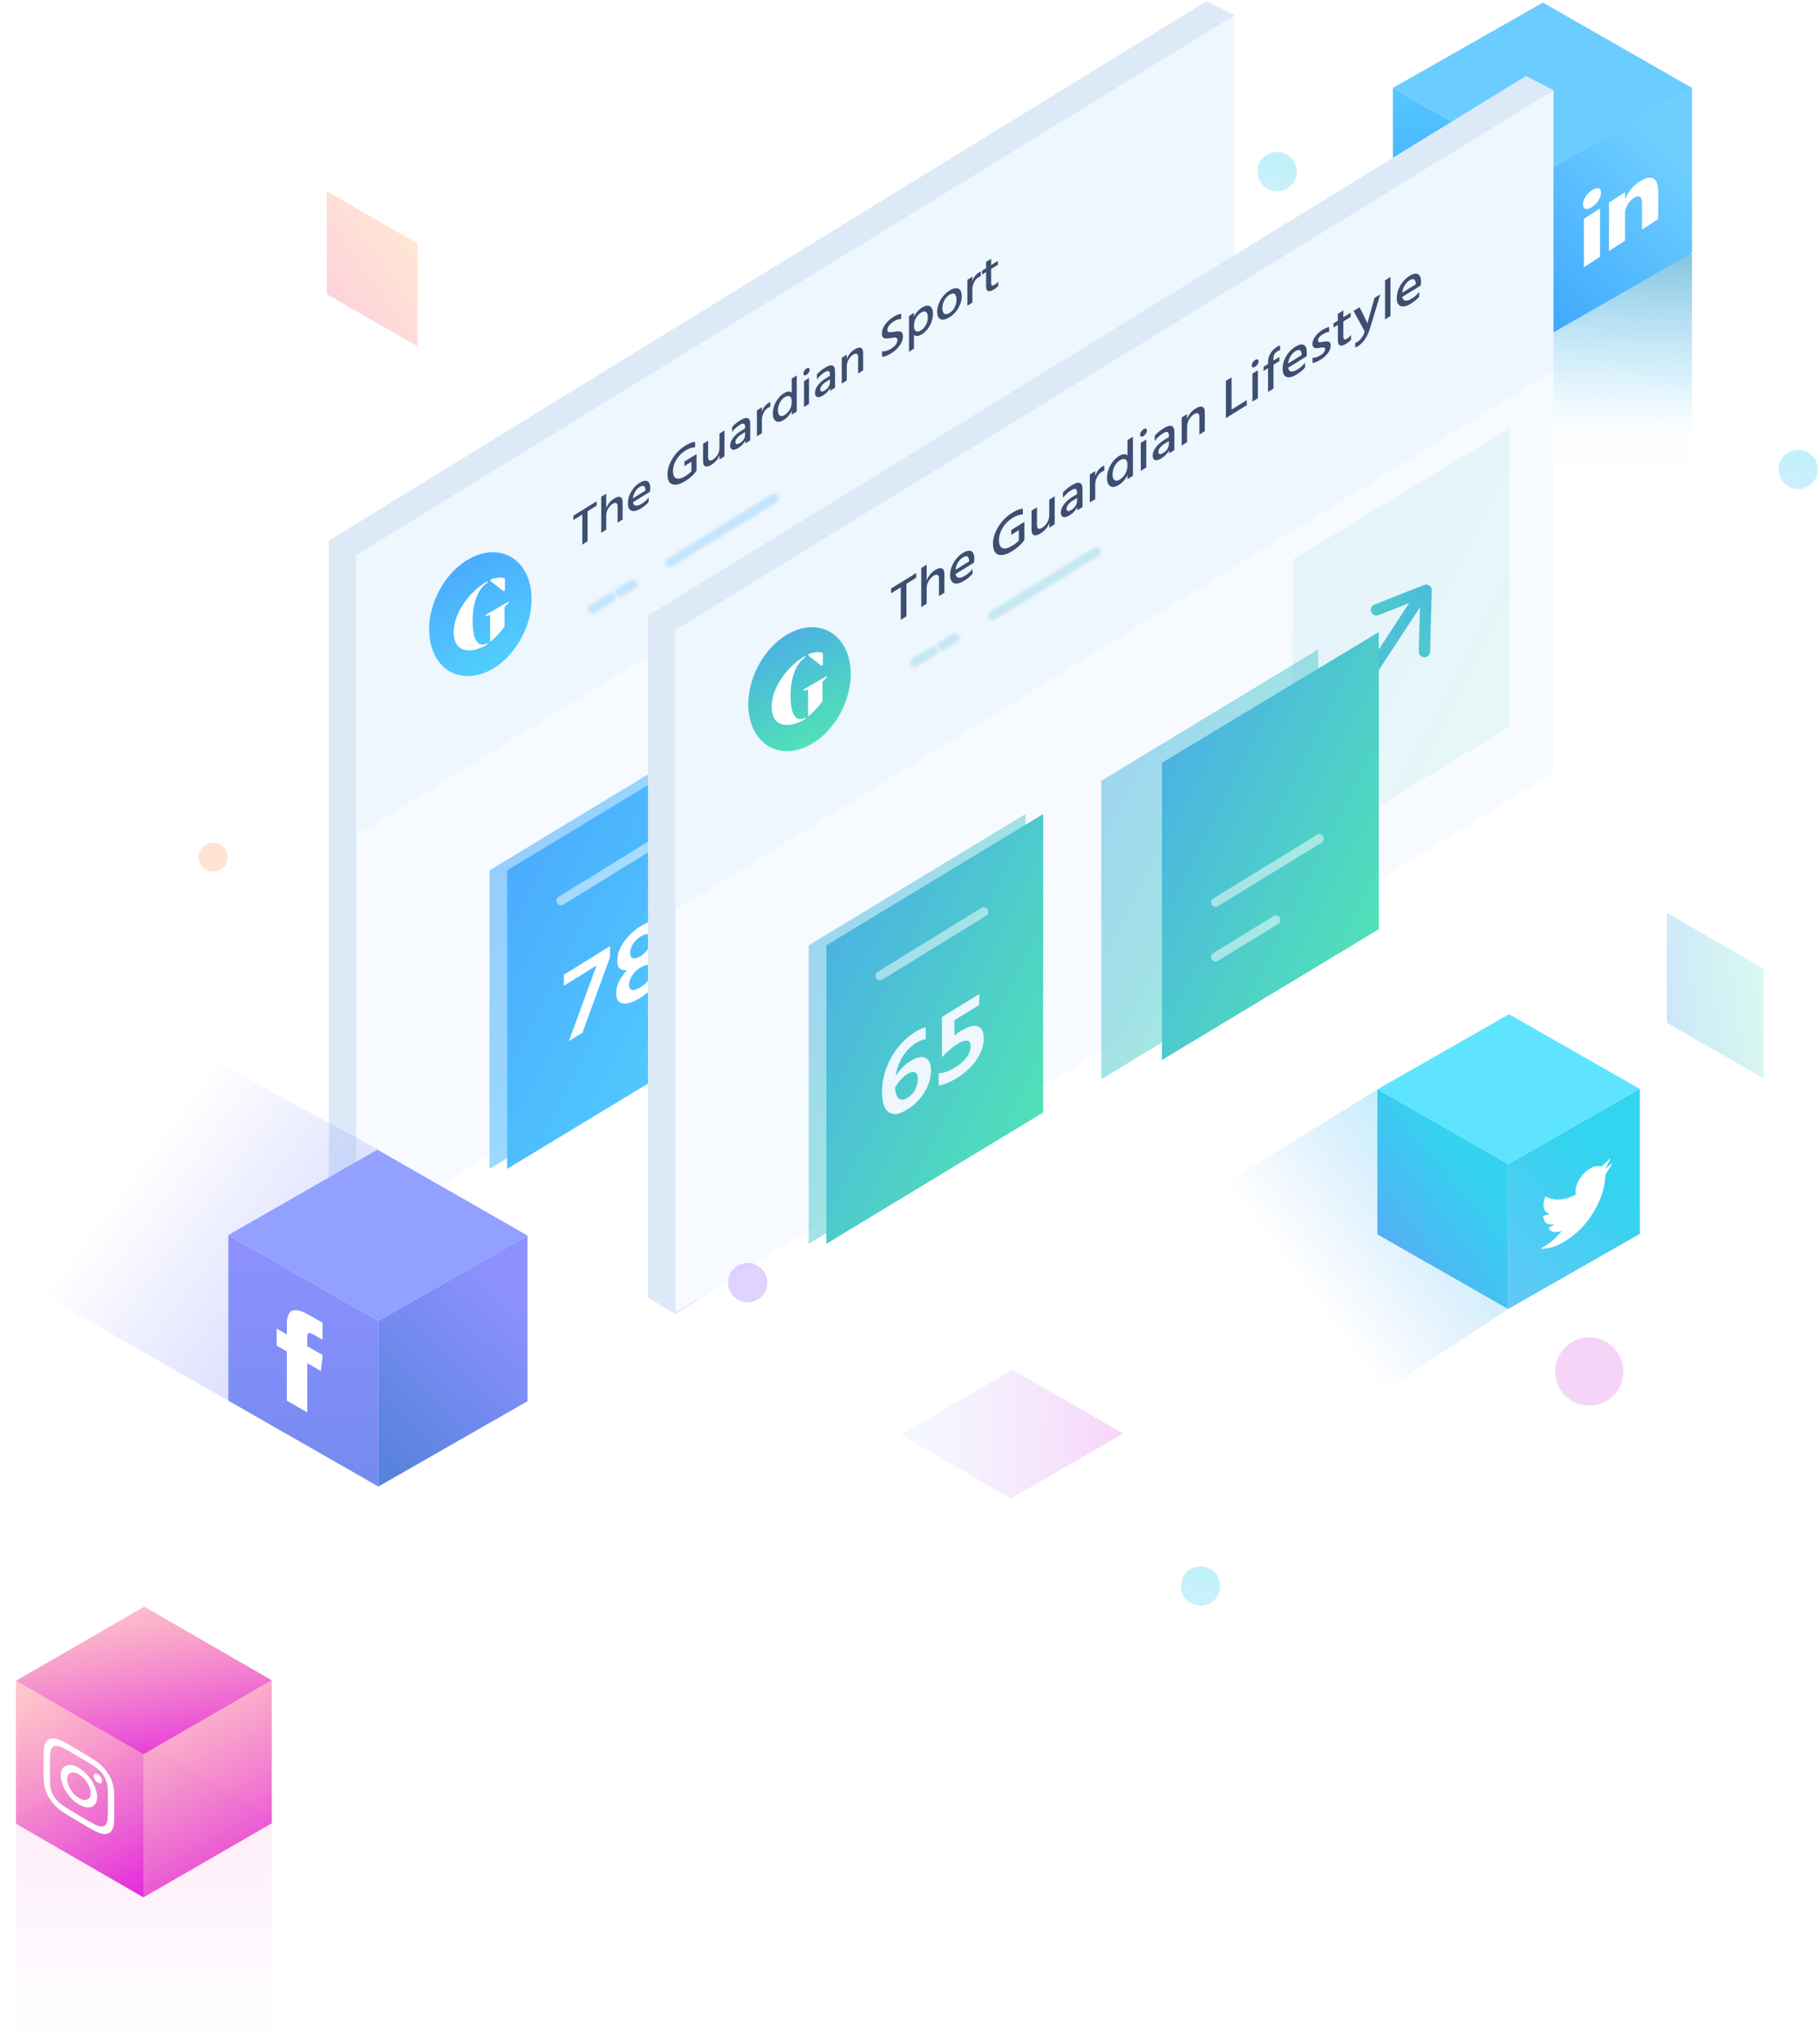 <svg fill="none" height="808" viewBox="0 0 722 808" width="722" xmlns="http://www.w3.org/2000/svg" xmlns:xlink="http://www.w3.org/1999/xlink"><filter id="a" color-interpolation-filters="sRGB" filterUnits="userSpaceOnUse" height="126.931" width="122.281" x="392.456" y="140.415"><feFlood flood-opacity="0" result="BackgroundImageFix"/><feColorMatrix in="SourceAlpha" type="matrix" values="0 0 0 0 0 0 0 0 0 0 0 0 0 0 0 0 0 0 127 0"/><feOffset dx="-9" dy="5"/><feGaussianBlur stdDeviation="22.5"/><feColorMatrix type="matrix" values="0 0 0 0 0.424 0 0 0 0 0.478 0 0 0 0 1 0 0 0 0.227 0"/><feBlend in2="BackgroundImageFix" mode="normal" result="effect1_dropShadow"/><feBlend in="SourceGraphic" in2="effect1_dropShadow" mode="normal" result="shape"/></filter><filter id="b" color-interpolation-filters="sRGB" filterUnits="userSpaceOnUse" height="195.46" width="163.394" x="349.219" y="142.566"><feFlood flood-opacity="0" result="BackgroundImageFix"/><feColorMatrix in="SourceAlpha" type="matrix" values="0 0 0 0 0 0 0 0 0 0 0 0 0 0 0 0 0 0 127 0"/><feOffset dx="-9" dy="5"/><feGaussianBlur stdDeviation="22.5"/><feColorMatrix type="matrix" values="0 0 0 0 0.424 0 0 0 0 0.478 0 0 0 0 1 0 0 0 0.227 0"/><feBlend in2="BackgroundImageFix" mode="normal" result="effect1_dropShadow"/><feBlend in="SourceGraphic" in2="effect1_dropShadow" mode="normal" result="shape"/></filter><filter id="c" color-interpolation-filters="sRGB" filterUnits="userSpaceOnUse" height="292.737" width="208.343" x="133.027" y="231.865"><feFlood flood-opacity="0" result="BackgroundImageFix"/><feBlend in="SourceGraphic" in2="BackgroundImageFix" mode="normal" result="shape"/><feGaussianBlur result="effect1_foregroundBlur" stdDeviation="30.581"/></filter><filter id="d" color-interpolation-filters="sRGB" filterUnits="userSpaceOnUse" height="292.737" width="208.343" x="249.115" y="166.6"><feFlood flood-opacity="0" result="BackgroundImageFix"/><feBlend in="SourceGraphic" in2="BackgroundImageFix" mode="normal" result="shape"/><feGaussianBlur result="effect1_foregroundBlur" stdDeviation="30.581"/></filter><filter id="e" color-interpolation-filters="sRGB" filterUnits="userSpaceOnUse" height="118.831" width="114.18" x="498.808" y="186.793"><feFlood flood-opacity="0" result="BackgroundImageFix"/><feColorMatrix in="SourceAlpha" type="matrix" values="0 0 0 0 0 0 0 0 0 0 0 0 0 0 0 0 0 0 127 0"/><feOffset dx="-9" dy="5"/><feGaussianBlur stdDeviation="22.5"/><feColorMatrix type="matrix" values="0 0 0 0 0.424 0 0 0 0 0.478 0 0 0 0 1 0 0 0 0.227 0"/><feBlend in2="BackgroundImageFix" mode="normal" result="effect1_dropShadow"/><feBlend in="SourceGraphic" in2="effect1_dropShadow" mode="normal" result="shape"/></filter><filter id="f" color-interpolation-filters="sRGB" filterUnits="userSpaceOnUse" height="187.359" width="155.293" x="455.57" y="188.945"><feFlood flood-opacity="0" result="BackgroundImageFix"/><feColorMatrix in="SourceAlpha" type="matrix" values="0 0 0 0 0 0 0 0 0 0 0 0 0 0 0 0 0 0 127 0"/><feOffset dx="-9" dy="5"/><feGaussianBlur stdDeviation="22.5"/><feColorMatrix type="matrix" values="0 0 0 0 0.424 0 0 0 0 0.478 0 0 0 0 1 0 0 0 0.227 0"/><feBlend in2="BackgroundImageFix" mode="normal" result="effect1_dropShadow"/><feBlend in="SourceGraphic" in2="effect1_dropShadow" mode="normal" result="shape"/></filter><filter id="g" color-interpolation-filters="sRGB" filterUnits="userSpaceOnUse" height="292.737" width="208.343" x="259.635" y="261.597"><feFlood flood-opacity="0" result="BackgroundImageFix"/><feBlend in="SourceGraphic" in2="BackgroundImageFix" mode="normal" result="shape"/><feGaussianBlur result="effect1_foregroundBlur" stdDeviation="30.581"/></filter><filter id="h" color-interpolation-filters="sRGB" filterUnits="userSpaceOnUse" height="292.737" width="208.343" x="375.722" y="196.332"><feFlood flood-opacity="0" result="BackgroundImageFix"/><feBlend in="SourceGraphic" in2="BackgroundImageFix" mode="normal" result="shape"/><feGaussianBlur result="effect1_foregroundBlur" stdDeviation="30.581"/></filter><linearGradient id="i" gradientUnits="userSpaceOnUse" x1="559.758" x2="555.058" y1="64.254" y2="167.803"><stop offset="0" stop-color="#429ebe"/><stop offset="1" stop-color="#6bccff" stop-opacity=".01"/></linearGradient><linearGradient id="j" gradientUnits="userSpaceOnUse" x1="602.334" x2="513.001" y1="-4.828" y2="83.736"><stop offset="0" stop-color="#6fd0ff"/><stop offset="1" stop-color="#2a96fd"/></linearGradient><linearGradient id="k" gradientUnits="userSpaceOnUse" x1="552.555" x2="552.555" y1="34.86" y2="134.374"><stop offset="0" stop-color="#54c7ff"/><stop offset="1" stop-color="#2a96fd"/></linearGradient><linearGradient id="l"><stop offset="0" stop-color="#54e2fb"/><stop offset="1" stop-color="#4794ff"/></linearGradient><linearGradient id="m" gradientUnits="userSpaceOnUse" x1="154.65" x2="111.029" xlink:href="#l" y1="313.023" y2="230.127"/><linearGradient id="n"><stop offset="0" stop-color="#54fb9f"/><stop offset="1" stop-color="#4794ff"/></linearGradient><linearGradient id="o" gradientUnits="userSpaceOnUse" x1="424.959" x2="213.441" xlink:href="#n" y1="484.2" y2="376.921"/><linearGradient id="p"><stop offset="0" stop-color="#4cbbdc"/><stop offset="1" stop-color="#4db4fe"/></linearGradient><linearGradient id="q" gradientUnits="userSpaceOnUse" x1="462.282" x2="435.494" xlink:href="#p" y1="169.727" y2="193.982"/><linearGradient id="r" gradientUnits="userSpaceOnUse" x1="438.942" x2="340.973" xlink:href="#p" y1="124.036" y2="195.839"/><linearGradient id="s" gradientUnits="userSpaceOnUse" x1="233.051" x2="21.533" xlink:href="#l" y1="637.052" y2="529.773"/><linearGradient id="t" gradientUnits="userSpaceOnUse" x1="240.063" x2="28.544" xlink:href="#l" y1="637.052" y2="529.773"/><linearGradient id="u" gradientUnits="userSpaceOnUse" x1="349.138" x2="137.62" xlink:href="#l" y1="571.787" y2="464.508"/><linearGradient id="v" gradientUnits="userSpaceOnUse" x1="373.201" x2="162.052" xlink:href="#l" y1="563.434" y2="455.885"/><linearGradient id="w" gradientUnits="userSpaceOnUse" x1="281.258" x2="237.638" xlink:href="#n" y1="342.755" y2="259.859"/><linearGradient id="x" gradientUnits="userSpaceOnUse" x1="551.567" x2="340.049" xlink:href="#n" y1="513.932" y2="406.653"/><linearGradient id="y"><stop offset="0" stop-color="#4cbbdc"/><stop offset="1" stop-color="#4ed1c6"/></linearGradient><linearGradient id="z" gradientUnits="userSpaceOnUse" x1="564.583" x2="537.796" xlink:href="#y" y1="212.056" y2="236.311"/><linearGradient id="A" gradientUnits="userSpaceOnUse" x1="541.243" x2="443.274" xlink:href="#y" y1="166.364" y2="238.168"/><linearGradient id="B" gradientUnits="userSpaceOnUse" x1="359.659" x2="148.141" xlink:href="#n" y1="666.784" y2="559.505"/><linearGradient id="C" gradientUnits="userSpaceOnUse" x1="366.671" x2="155.152" xlink:href="#n" y1="666.784" y2="559.505"/><linearGradient id="D" gradientUnits="userSpaceOnUse" x1="475.746" x2="264.228" xlink:href="#n" y1="601.519" y2="494.24"/><linearGradient id="E" gradientUnits="userSpaceOnUse" x1="499.808" x2="288.66" xlink:href="#n" y1="593.166" y2="485.617"/><linearGradient id="F"><stop offset="0" stop-color="#8abdff"/><stop offset="1" stop-color="#32d4ef"/></linearGradient><linearGradient id="G" gradientUnits="userSpaceOnUse" x1="622.315" x2="699.479" xlink:href="#F" y1="605.804" y2="518.476"/><linearGradient id="H" gradientUnits="userSpaceOnUse" x1="564.101" x2="608.796" y1="533.45" y2="497.114"><stop offset="0" stop-color="#61a2f8"/><stop offset="1" stop-color="#32d4ef"/></linearGradient><linearGradient id="I" gradientUnits="userSpaceOnUse" x1="553.186" x2="632.688" y1="557.626" y2="498.091"><stop offset="0" stop-color="#61a2f8" stop-opacity=".01"/><stop offset="1" stop-color="#32d4ef"/></linearGradient><linearGradient id="J"><stop offset="0" stop-color="#8d91ff"/><stop offset="1" stop-color="#5883dd"/></linearGradient><linearGradient id="K" gradientUnits="userSpaceOnUse" x1="183.462" x2="183.462" xlink:href="#J" y1="489.68" y2="701.178"/><linearGradient id="L" gradientUnits="userSpaceOnUse" x1="87.296" x2="173.402" y1="419.89" y2="483.833"><stop offset="0" stop-color="#8d91ff" stop-opacity=".01"/><stop offset="1" stop-color="#92a0ff"/></linearGradient><linearGradient id="M" gradientUnits="userSpaceOnUse" x1="205.592" x2="147.85" xlink:href="#J" y1="514.769" y2="574.909"/><linearGradient id="N" gradientUnits="userSpaceOnUse" x1="712.71" x2="724.178" xlink:href="#F" y1="209.392" y2="187.693"/><linearGradient id="O" gradientUnits="userSpaceOnUse" x1="475.642" x2="487.11" xlink:href="#F" y1="652.124" y2="630.425"/><linearGradient id="P" gradientUnits="userSpaceOnUse" x1="505.994" x2="517.461" xlink:href="#F" y1="91.33" y2="69.631"/><linearGradient id="Q" gradientUnits="userSpaceOnUse" x1="452.018" x2="359.435" y1="539.865" y2="538.339"><stop offset="0" stop-color="#e01ae0"/><stop offset="1" stop-color="#a8cdff" stop-opacity=".612"/></linearGradient><linearGradient id="R" gradientUnits="userSpaceOnUse" x1="650.966" x2="724.607" y1="472.902" y2="462.386"><stop offset="0" stop-color="#4794ff"/><stop offset="1" stop-color="#8effc0"/></linearGradient><linearGradient id="S" gradientUnits="userSpaceOnUse" x1="153.398" x2="205.932" y1="169.708" y2="131.97"><stop offset="0" stop-color="#ff598d"/><stop offset="1" stop-color="#ffc26b"/></linearGradient><linearGradient id="T" gradientUnits="userSpaceOnUse" x1="120.143" x2="120.143" y1="795.384" y2="671.653"><stop offset="0" stop-color="#e01ae0" stop-opacity=".01"/><stop offset="1" stop-color="#ffa8a8" stop-opacity=".612"/></linearGradient><linearGradient id="U"><stop offset="0" stop-color="#e01ae0"/><stop offset="1" stop-color="#ffa8a8" stop-opacity=".612"/></linearGradient><linearGradient id="V" gradientUnits="userSpaceOnUse" x1="88.692" x2="38.304" xlink:href="#U" y1="742.59" y2="651.085"/><linearGradient id="W" gradientUnits="userSpaceOnUse" x1="171.586" x2="156.876" xlink:href="#U" y1="688.992" y2="610.413"/><linearGradient id="X" gradientUnits="userSpaceOnUse" x1="17.276" x2="43.425" y1="701.229" y2="731.929"><stop offset="0" stop-color="#fff"/><stop offset="1" stop-color="#fff"/></linearGradient><linearGradient id="Y" gradientUnits="userSpaceOnUse" x1="139.805" x2="89.422" xlink:href="#U" y1="742.569" y2="650.695"/><clipPath id="Z"><path d="m162.39 212.152h460.39v354.1h-460.39z"/></clipPath><mask id="aa" height="326" maskUnits="userSpaceOnUse" width="349" x="141" y="6"><path clip-rule="evenodd" d="m489.604 6.211-348.261 213.924v110.971l348.261-213.924z" fill="#fff" fill-rule="evenodd"/></mask><mask id="ab" fill="#fff"><path clip-rule="evenodd" d="m308.482 196.711c-.521-.846-1.63-1.11-2.476-.589l-41.138 25.332c-.847.521-1.111 1.63-.589 2.476.521.847 1.63 1.111 2.476.589l41.139-25.331c.846-.522 1.11-1.63.588-2.477zm-55.884 34.048c-.522-.846-1.631-1.109-2.477-.587l-5.202 3.209c-.846.522-1.109 1.631-.587 2.477s1.631 1.109 2.477.587l5.202-3.209c.846-.522 1.109-1.631.587-2.477zm-8.648 5.21c-.523-.845-1.632-1.107-2.478-.584l-7.481 4.627c-.845.522-1.107 1.632-.584 2.477.523.846 1.632 1.107 2.478.584l7.481-4.626c.845-.523 1.107-1.632.584-2.478z" fill="#fff" fill-rule="evenodd"/></mask><mask id="ac" height="326" maskUnits="userSpaceOnUse" width="350" x="267" y="35"><path clip-rule="evenodd" d="m616.212 35.943-348.262 213.924v110.97l348.262-213.923z" fill="#fff" fill-rule="evenodd"/></mask><mask id="ad" fill="#fff"><path clip-rule="evenodd" d="m436.345 217.856c-.521-.846-1.63-1.11-2.477-.588l-41.138 25.331c-.847.522-1.11 1.63-.589 2.477.521.846 1.63 1.11 2.476.589l41.139-25.332c.846-.521 1.11-1.63.589-2.477zm-55.885 34.049c-.521-.847-1.63-1.109-2.476-.588l-5.203 3.209c-.846.522-1.109 1.631-.587 2.477s1.631 1.109 2.477.587l5.202-3.208c.846-.522 1.109-1.631.587-2.477zm-8.648 5.21c-.523-.846-1.632-1.107-2.477-.584l-7.482 4.626c-.845.523-1.107 1.632-.584 2.478.523.845 1.632 1.107 2.478.584l7.481-4.627c.846-.522 1.107-1.632.584-2.477z" fill="#fff" fill-rule="evenodd"/></mask><path clip-rule="evenodd" d="m552.555 100.963v83.509h118.679v-83.509l-59.154-34.343z" fill="url(#i)" fill-rule="evenodd"/><path clip-rule="evenodd" d="m611.709 134.374 59.525-34.042v-65.683l-59.525 34.042z" fill="#d3e7fa" fill-rule="evenodd" opacity=".3"/><path clip-rule="evenodd" d="m611.709 134.374 59.525-34.042v-65.683l-59.525 34.042z" fill="url(#j)" fill-rule="evenodd"/><path d="m552.555 34.86 59.154 33.832v65.682l-59.154-33.83v-47.643z" fill="url(#k)"/><g clip-rule="evenodd" fill-rule="evenodd"><path d="m657.8 86.879v-11.019c0-5.903-3.157-6.602-7.368-3.871-3.397 2.204-4.919 5.056-5.768 6.915v-2.722l-6.4 4.151c.084 1.748 0 19.217 0 19.217l6.4-4.151v-10.732c0-.574.042-1.174.211-1.695.462-1.447 1.515-3.318 3.283-4.465 2.317-1.503 3.243-.341 3.243 2.241v10.281zm-22.657-10.466c0 1.845-1.39 4.223-3.621 5.67l-.041.026c-2.148 1.394-3.537.818-3.537-1.027 0-1.884 1.431-4.248 3.62-5.668s3.538-.859 3.579.998zm-.421 6.218v19.217l-6.4 4.151v-19.217z" fill="#fff"/><path d="m552.555 34.86 59.154 33.832 59.525-33.832-59.154-33.83z" fill="#6bccff"/><path d="m478.721.41-348.262 213.924v270.507l10.884 6.506 337.378-220.43 10.883-264.955z" fill="#dceaf8"/><path d="m489.604 6.211-348.261 213.924v270.507l348.261-213.924z" fill="#f7fbff"/><path d="m489.604 6.211-348.261 213.924v110.971l348.261-213.924z" fill="#eef6fe"/></g><path d="m236.672 200.506-3.582 2.22v11.898l-2.084 1.292v-11.898l-3.561 2.208v-1.74l9.227-5.72zm10.319 5.499-1.983 1.23v-6.475c0-.701-.182-1.128-.546-1.28-.351-.174-.816-.081-1.396.279-.675.418-1.275 1.046-1.801 1.885-.513.831-.769 1.772-.769 2.824v5.564l-1.983 1.23v-14.306l1.983-1.229v5.807c.58-1.627 1.639-2.918 3.177-3.871.998-.619 1.801-.807 2.408-.563.607.245.91.92.91 2.026zm10.315-6.941c-.755.9-1.753 1.735-2.994 2.504-1.592.987-2.86 1.294-3.804.922-.945-.372-1.417-1.334-1.417-2.885 0-1.646.432-3.202 1.295-4.668.863-1.48 1.963-2.633 3.298-3.461 1.309-.812 2.347-1.044 3.116-.698.769.333 1.154 1.268 1.154 2.806 0 .418-.041.881-.122 1.39l-6.738 4.178c.135.806.513 1.253 1.133 1.341.621.087 1.403-.162 2.348-.747 1.092-.678 2.003-1.499 2.731-2.463zm-3.581-5.974c-.675.418-1.255 1.027-1.74 1.827-.486.787-.789 1.683-.911 2.689l4.957-3.073v-.365c-.027-.752-.236-1.229-.627-1.432-.391-.216-.951-.098-1.679.354zm22.591-6.379c-1.174 1.578-2.644 2.914-4.411 4.01-2.132 1.321-3.851 1.76-5.16 1.317-1.295-.451-1.942-1.756-1.942-3.915 0-2.091.654-4.189 1.962-6.295 1.322-2.128 2.995-3.82 5.018-5.074 1.579-.979 2.901-1.495 3.966-1.549v2.145c-1.16-.009-2.455.43-3.885 1.316-1.457.904-2.637 2.101-3.541 3.592-.89 1.483-1.335 2.986-1.335 4.51 0 1.565.438 2.528 1.315 2.888.89.352 2.111.047 3.662-.915.81-.502 1.579-1.127 2.307-1.875v-3.764l-2.772 1.719v-1.801l4.816-2.986v6.536l-.02.012zm11.081-5.757-1.983 1.229v-1.76c-.539 1.589-1.605 2.877-3.197 3.864-1.011.627-1.814.828-2.408.602-.593-.239-.89-.884-.89-1.937v-7.001l2.003-1.241v6.515c0 .701.169 1.136.506 1.305.351.147.83.032 1.437-.344.769-.477 1.382-1.127 1.841-1.951.472-.833.708-1.741.708-2.726v-5.585l1.983-1.229zm6.106-5.263c.648-.402 1.154-.891 1.518-1.467.378-.599.567-1.188.567-1.768v-1.153l-1.538.953c-.756.469-1.329.972-1.72 1.512-.378.531-.567 1.025-.567 1.484 0 .472.149.751.446.837.296.086.728-.047 1.294-.398zm2.145-1.067c-.526 1.19-1.45 2.194-2.772 3.014-.971.602-1.753.81-2.347.625-.58-.207-.87-.742-.87-1.605 0-.985.371-1.977 1.113-2.976.742-1.014 1.78-1.934 3.116-2.762l1.7-1.054v-.587c0-.701-.169-1.123-.506-1.264-.337-.155-.897.01-1.68.495-1.092.677-2.084 1.595-2.974 2.754v-1.922c.796-.952 1.848-1.834 3.156-2.645 2.685-1.664 4.027-1.195 4.027 1.409v6.515l-1.963 1.217zm6.617-2.888-1.983 1.229v-10.259l1.983-1.229v1.801c.499-1.578 1.396-2.768 2.691-3.571.189-.117.398-.226.628-.328v1.942c-.284.055-.601.191-.951.408-.688.427-1.255 1.081-1.7 1.964s-.668 1.743-.668 2.579zm6.351-8.976c0 1.025.25 1.7.749 2.024.512.317 1.153.236 1.922-.24.782-.485 1.443-1.192 1.983-2.12s.809-1.999.809-3.213c0-1.174-.283-1.868-.85-2.084-.553-.223-1.18-.118-1.881.317-.796.494-1.45 1.216-1.963 2.168-.513.938-.769 1.988-.769 3.148zm7.466.409-2.003 1.242v-1.558c-.715 1.576-1.76 2.791-3.136 3.644-1.349.836-2.415.991-3.197.465-.782-.541-1.174-1.532-1.174-2.976 0-1.605.412-3.148 1.235-4.63.823-1.481 1.882-2.623 3.177-3.426 1.335-.828 2.367-.901 3.095-.22v-5.605l2.003-1.242zm4.878-3.024-2.003 1.241v-10.258l2.003-1.242zm.243-13.546c0 .337-.121.703-.364 1.096s-.54.699-.89.916c-.351.218-.648.287-.891.208-.229-.101-.344-.326-.344-.677s.115-.718.344-1.103c.243-.394.54-.699.891-.917.35-.217.647-.28.89-.187.243.092.364.313.364.664zm5.951 8.228c.648-.401 1.154-.89 1.518-1.467.378-.598.567-1.187.567-1.767v-1.154l-1.538.954c-.756.468-1.329.972-1.72 1.511-.378.531-.567 1.026-.567 1.484 0 .473.149.752.445.837.297.086.729-.047 1.295-.398zm2.145-1.067c-.526 1.19-1.45 2.194-2.772 3.014-.971.602-1.753.811-2.347.626-.58-.207-.87-.742-.87-1.606 0-.984.371-1.977 1.113-2.976.742-1.013 1.78-1.934 3.116-2.762l1.7-1.053v-.587c0-.702-.169-1.123-.506-1.265-.338-.155-.897.01-1.68.495-1.092.678-2.084 1.596-2.974 2.755v-1.922c.796-.953 1.848-1.834 3.156-2.645 2.685-1.665 4.027-1.195 4.027 1.408v6.516l-1.963 1.216zm13.112-6.915-1.983 1.229v-6.475c0-.714-.182-1.148-.546-1.3-.351-.16-.823-.056-1.416.312-.702.435-1.302 1.083-1.801 1.946-.499.849-.749 1.766-.749 2.751v5.564l-1.983 1.229v-10.258l1.983-1.23v1.761c.607-1.645 1.673-2.939 3.197-3.885 1.012-.627 1.815-.814 2.408-.562.594.253.89.912.89 1.978zm15.801-13.519c0 1.2-.425 2.408-1.275 3.623s-1.949 2.24-3.298 3.077c-1.498.928-2.739 1.407-3.723 1.438v-2.165c1.065.135 2.3-.232 3.703-1.102.741-.46 1.328-.993 1.76-1.597.432-.619.647-1.231.647-1.838 0-.365-.128-.616-.384-.754-.256-.151-.533-.209-.83-.173-.296.022-.742.082-1.335.18-.351.056-.6.096-.749.12-.135.017-.364.037-.688.063-.323.025-.566.027-.728.006-.149-.029-.337-.081-.567-.154-.229-.074-.398-.185-.506-.334-.094-.157-.188-.348-.283-.573-.081-.247-.121-.539-.121-.876 0-1.16.418-2.337 1.254-3.53.85-1.201 1.943-2.216 3.278-3.044 1.228-.761 2.273-1.193 3.136-1.297v2.064c-.903-.006-1.928.346-3.075 1.057-.742.46-1.329.993-1.76 1.598-.419.583-.628 1.144-.628 1.683 0 .54.209.842.628.907.418.064 1.058.017 1.922-.14.566-.109 1.005-.171 1.315-.188.324-.026.688-.002 1.093.071.418.051.721.241.91.569.203.306.304.742.304 1.309zm4.38 4.932-1.983 1.23v-14.184l1.983-1.23v1.579c.702-1.582 1.754-2.808 3.157-3.677 1.349-.837 2.414-1.005 3.197-.505.782.486 1.173 1.484 1.173 2.995 0 1.551-.405 3.084-1.214 4.597-.796 1.492-1.861 2.652-3.197 3.48-1.362.844-2.401.922-3.116.232zm0-9.085c0 1.187.277 1.906.83 2.157.566.242 1.207.142 1.922-.302.796-.493 1.45-1.209 1.963-2.147.512-.952.768-1.995.768-3.128 0-1.065-.249-1.754-.748-2.065-.499-.324-1.133-.248-1.902.228-.769.477-1.437 1.174-2.003 2.092-.553.896-.83 1.951-.83 3.165zm17.666-14.696c.85.458 1.275 1.456 1.275 2.994 0 1.537-.439 3.077-1.316 4.619-.863 1.533-2.057 2.773-3.581 3.718-1.511.936-2.698 1.18-3.561.731-.863-.45-1.295-1.43-1.295-2.941 0-1.538.445-3.088 1.335-4.652.891-1.577 2.064-2.817 3.521-3.721 1.565-.97 2.772-1.219 3.622-.748zm-6.414 7.781c0 1.012.249 1.713.748 2.105.5.379 1.181.301 2.044-.235.917-.568 1.612-1.336 2.084-2.304.486-.975.729-1.982.729-3.021 0-1.066-.23-1.793-.688-2.184-.459-.403-1.174-.304-2.145.298-.877.544-1.558 1.317-2.044 2.32-.485.989-.728 1.996-.728 3.021zm11.907-2.283-1.983 1.229v-10.259l1.983-1.229v1.801c.499-1.578 1.396-2.768 2.691-3.571.189-.117.398-.226.627-.328v1.943c-.283.054-.6.19-.951.407-.688.427-1.255 1.081-1.7 1.964s-.667 1.743-.667 2.579zm10.256-6.622c-.446.519-.992.979-1.639 1.38-2.118 1.313-3.177.897-3.177-1.247v-5.605l-1.599.991v-1.538l1.599-.991v-2.509l2.003-1.242v2.509l2.691-1.668v1.537l-2.691 1.669v5.645c0 .985.472 1.185 1.416.599.553-.343 1.019-.78 1.397-1.311z" fill="#3d4e70"/><g mask="url(#aa)"><g clip-path="url(#Z)"><path d="m188.618 504.508-9.712 6.021v32.264l-5.652 3.504v-32.264l-9.657 5.987v-4.718l25.021-15.513zm27.983 14.913-5.377 3.334v-17.558c0-1.902-.494-3.059-1.482-3.471-.951-.471-2.213-.219-3.786.756-1.829 1.134-3.456 2.838-4.883 5.113-1.39 2.251-2.085 4.804-2.085 7.657v15.09l-5.377 3.333v-38.793l5.377-3.334v15.748c1.573-4.414 4.444-7.913 8.615-10.499 2.706-1.678 4.883-2.186 6.529-1.524s2.469 2.493 2.469 5.493zm27.972-18.824c-2.049 2.441-4.755 4.705-8.121 6.791-4.316 2.676-7.755 3.51-10.315 2.5-2.561-1.01-3.841-3.618-3.841-7.825 0-4.462 1.17-8.681 3.511-12.657 2.341-4.012 5.323-7.141 8.944-9.386 3.548-2.2 6.365-2.831 8.45-1.892 2.085.902 3.128 3.438 3.128 7.608 0 1.134-.11 2.391-.329 3.771l-18.272 11.328c.366 2.188 1.39 3.4 3.073 3.637 1.682.237 3.804-.438 6.364-2.026 2.963-1.837 5.433-4.062 7.408-6.677zm-9.712-16.201c-1.829 1.134-3.402 2.786-4.719 4.956-1.317 2.134-2.14 4.564-2.469 7.293l13.443-8.335v-.988c-.073-2.04-.64-3.334-1.701-3.884-1.061-.586-2.579-.266-4.554.958zm61.261-17.296c-3.182 4.278-7.169 7.902-11.961 10.873-5.78 3.584-10.444 4.774-13.992 3.572-3.512-1.224-5.268-4.763-5.268-10.616 0-5.67 1.775-11.361 5.323-17.072 3.585-5.771 8.121-10.357 13.608-13.759 4.279-2.654 7.864-4.053 10.754-4.199v5.816c-3.146-.025-6.658 1.165-10.535 3.569-3.951 2.449-7.151 5.696-9.602 9.739-2.415 4.021-3.622 8.099-3.622 12.232 0 4.243 1.189 6.853 3.567 7.83 2.414.954 5.725.127 9.931-2.481 2.195-1.361 4.28-3.056 6.256-5.086v-10.205l-7.518 4.66v-4.883l13.059-8.097v17.723l-.054.034zm30.051-15.613-5.378 3.334v-4.774c-1.463 4.309-4.353 7.802-8.669 10.478-2.743 1.701-4.92 2.246-6.53 1.634-1.609-.648-2.414-2.399-2.414-5.252v-18.985l5.432-3.368v17.668c0 1.902.458 3.082 1.372 3.539.951.398 2.25.087 3.896-.934 2.085-1.292 3.749-3.056 4.993-5.29 1.28-2.257 1.92-4.721 1.92-7.391v-15.144l5.378-3.334zm16.558-14.272c1.756-1.089 3.128-2.415 4.116-3.978 1.024-1.623 1.536-3.221 1.536-4.793v-3.128l-4.17 2.585c-2.049 1.27-3.603 2.637-4.664 4.099-1.024 1.44-1.536 2.782-1.536 4.025 0 1.281.402 2.037 1.207 2.27s1.975-.127 3.511-1.08zm5.817-2.893c-1.427 3.226-3.933 5.95-7.517 8.173-2.634 1.633-4.756 2.198-6.365 1.696-1.573-.561-2.36-2.012-2.36-4.353 0-2.671 1.006-5.361 3.018-8.072 2.012-2.747 4.829-5.243 8.45-7.488l4.609-2.858v-1.591c0-1.902-.457-3.045-1.372-3.429-.914-.421-2.432.026-4.554 1.342-2.963 1.837-5.651 4.327-8.066 7.47v-5.213c2.158-2.582 5.012-4.973 8.56-7.173 7.279-4.513 10.919-3.239 10.919 3.82v17.669l-5.322 3.299zm17.943-7.833-5.377 3.334v-27.819l5.377-3.334v4.884c1.354-4.278 3.787-7.505 7.298-9.683.512-.317 1.079-.614 1.701-.89v5.268c-.768.147-1.628.515-2.579 1.105-1.865 1.157-3.402 2.932-4.609 5.327-1.207 2.394-1.811 4.725-1.811 6.993zm17.222-24.34c0 2.78.677 4.61 2.031 5.49 1.39.858 3.127.64 5.212-.653 2.122-1.315 3.914-3.231 5.377-5.748 1.464-2.516 2.195-5.421 2.195-8.713 0-3.183-.768-5.066-2.304-5.649-1.5-.607-3.201-.321-5.103.859-2.158 1.338-3.933 3.297-5.323 5.879-1.39 2.544-2.085 5.389-2.085 8.535zm20.247 1.11-5.432 3.368v-4.225c-1.938 4.274-4.773 7.568-8.505 9.882-3.658 2.268-6.547 2.688-8.669 1.259-2.122-1.464-3.183-4.154-3.183-8.068 0-4.353 1.116-8.538 3.348-12.555 2.231-4.017 5.102-7.114 8.614-9.292 3.622-2.245 6.42-2.444 8.395-.596v-15.199l5.432-3.367zm13.228-8.202-5.432 3.368v-27.819l5.432-3.368zm.659-36.732c0 .915-.329 1.905-.988 2.972-.658 1.067-1.463 1.895-2.414 2.484-.951.59-1.756.778-2.414.564-.622-.272-.933-.884-.933-1.836 0-.951.311-1.948.933-2.992.658-1.067 1.463-1.895 2.414-2.485.951-.589 1.756-.759 2.414-.509.659.25.988.851.988 1.802zm16.138 22.313c1.756-1.089 3.128-2.415 4.115-3.978 1.024-1.623 1.537-3.221 1.537-4.794v-3.127l-4.171 2.585c-2.048 1.27-3.603 2.637-4.663 4.099-1.025 1.44-1.537 2.782-1.537 4.025 0 1.281.403 2.037 1.207 2.27.805.232 1.976-.128 3.512-1.08zm5.816-2.893c-1.426 3.226-3.932 5.95-7.517 8.172-2.634 1.633-4.755 2.199-6.365 1.697-1.573-.561-2.359-2.012-2.359-4.353 0-2.671 1.006-5.361 3.018-8.072 2.011-2.747 4.828-5.243 8.45-7.488l4.609-2.858v-1.591c0-1.902-.458-3.046-1.372-3.43-.915-.42-2.433.027-4.554 1.342-2.963 1.838-5.652 4.328-8.066 7.47v-5.212c2.158-2.582 5.011-4.973 8.559-7.173 7.28-4.513 10.92-3.24 10.92 3.82v17.668l-5.323 3.3zm35.557-18.753-5.377 3.334v-17.559c0-1.938-.494-3.114-1.481-3.526-.952-.434-2.232-.152-3.841.845-1.903 1.18-3.53 2.939-4.884 5.278-1.353 2.302-2.03 4.789-2.03 7.459v15.089l-5.377 3.334v-27.819l5.377-3.334v4.774c1.646-4.459 4.536-7.97 8.669-10.533 2.744-1.701 4.92-2.209 6.53-1.524 1.609.684 2.414 2.472 2.414 5.362zm42.847-36.661c0 3.256-1.152 6.531-3.457 9.825-2.304 3.294-5.286 6.076-8.944 8.343-4.06 2.518-7.425 3.818-10.096 3.901v-5.871c2.89.366 6.237-.63 10.041-2.989 2.012-1.247 3.604-2.691 4.774-4.331 1.171-1.677 1.756-3.338 1.756-4.984 0-.988-.348-1.669-1.043-2.043-.695-.41-1.445-.567-2.249-.471-.805.06-2.012.224-3.622.49-.951.151-1.628.259-2.03.326-.366.044-.988.1-1.865.169-.878.069-1.537.074-1.976.017-.402-.079-.914-.219-1.536-.419s-1.079-.501-1.372-.905c-.256-.427-.512-.945-.768-1.554-.22-.669-.329-1.46-.329-2.375 0-3.146 1.134-6.336 3.402-9.571 2.304-3.258 5.267-6.01 8.889-8.255 3.328-2.064 6.163-3.236 8.504-3.517v5.597c-2.45-.017-5.231.938-8.34 2.866-2.012 1.247-3.603 2.691-4.773 4.331-1.134 1.581-1.701 3.103-1.701 4.567 0 1.463.567 2.282 1.701 2.457 1.133.175 2.871.048 5.212-.379 1.537-.294 2.725-.464 3.567-.51.878-.069 1.865-.005 2.963.193 1.134.138 1.957.652 2.469 1.542.549.83.823 2.014.823 3.55zm11.878 13.376-5.377 3.334v-38.464l5.377-3.334v4.28c1.903-4.289 4.756-7.612 8.56-9.971 3.658-2.268 6.548-2.724 8.67-1.369 2.121 1.318 3.182 4.026 3.182 8.123 0 4.206-1.097 8.362-3.292 12.466-2.158 4.045-5.048 7.19-8.67 9.435-3.694 2.291-6.511 2.501-8.45.63zm0-24.636c0 3.219.75 5.168 2.25 5.848 1.536.657 3.274.384 5.213-.818 2.158-1.338 3.932-3.279 5.322-5.824 1.39-2.581 2.085-5.408 2.085-8.481 0-2.889-.677-4.756-2.03-5.6-1.354-.88-3.073-.673-5.158.619-2.085 1.293-3.896 3.184-5.432 5.673-1.5 2.429-2.25 5.29-2.25 8.583zm47.906-39.853c2.305 1.241 3.457 3.947 3.457 8.117 0 4.171-1.189 8.346-3.567 12.527-2.341 4.159-5.578 7.519-9.712 10.082-4.097 2.54-7.316 3.201-9.657 1.982s-3.511-3.877-3.511-7.974c0-4.17 1.207-8.375 3.621-12.615 2.414-4.277 5.597-7.641 9.547-10.09 4.244-2.631 7.518-3.307 9.822-2.029zm-17.394 21.1c0 2.743.677 4.646 2.031 5.709 1.353 1.027 3.2.814 5.541-.637 2.488-1.542 4.372-3.625 5.652-6.248 1.317-2.645 1.975-5.376 1.975-8.193 0-2.89-.621-4.864-1.865-5.921-1.244-1.095-3.183-.826-5.816.807-2.378 1.474-4.225 3.571-5.542 6.289-1.317 2.683-1.976 5.414-1.976 8.194zm32.289-6.192-5.377 3.334v-27.819l5.377-3.334v4.883c1.353-4.277 3.786-7.505 7.298-9.682.512-.317 1.079-.614 1.7-.89v5.268c-.768.147-1.627.515-2.578 1.105-1.866 1.156-3.402 2.932-4.609 5.326-1.208 2.395-1.811 4.726-1.811 6.994zm27.812-17.957c-1.208 1.407-2.689 2.655-4.445 3.744-5.743 3.56-8.614 2.433-8.614-3.384v-15.199l-4.335 2.688v-4.17l4.335-2.688v-6.804l5.432-3.367v6.803l7.297-4.524v4.17l-7.297 4.525v15.308c0 2.671 1.28 3.212 3.841 1.624 1.499-.929 2.761-2.114 3.786-3.554z" fill="#000"/></g><path d="m179.269 266.666c-9.326-4.547-11.83-18.591-5.595-31.37 6.236-12.779 18.852-19.453 28.177-14.906 9.326 4.546 11.831 18.59 5.595 31.369s-18.851 19.453-28.177 14.907z" fill="url(#m)"/><g fill="#fff"><path d="m193.414 230.505v.321c0 .058 0 .12-.01.177-.401.301-.802.563-1.177.892-1.123.978-1.943 2.199-2.588 3.519-.696 1.445-1.211 2.971-1.535 4.542-.387 1.786-.592 3.606-.611 5.433-.018 1.5-.028 2.998.16 4.378.258 1.991.704 3.821 1.875 5.002.642.655 1.484.998 2.691.655.378-.11.778-.302 1.187-.466v.472c-2.981 2.034-8.049 3.569-11.101 1.323-2.931-2.152-2.949-8.173-.719-13.236 2.743-6.226 8.119-11.172 11.828-13.012z"/><path d="m194.421 254.491v-.335c0-3.339 0-6.678 0-10.018 0-.21-.051-.287-.265-.226-.396.114-.783.183-1.176.272-.393.09-.401.093-.321-.405l9.145-5.28c.11.385.088.444-.321.857-.364.372-.725.749-1.094 1.108-.078.062-.141.14-.183.23-.042.089-.063.188-.061.287 0 2.368 0 4.745.011 7.111-.004.261-.1.513-.27.711-1.535 2.069-3.317 3.943-5.306 5.581-.051.039-.104.074-.159.107z"/><path d="m200.313 234.033c-.383.321-.614.354-.839.176-1.569-1.254-3.151-2.489-4.747-3.705-.183-.142-.191-.377-.16-.721.422-.141.831-.293 1.232-.399 1.537-.414 2.948-.514 4.192-.199.234.058.335.204.332.521-.021 1.357-.01 2.7-.01 4.046z"/></g><path d="m306.006 196.122-1.049-1.703zm2.476.589 1.703-1.049zm-43.614 24.743 1.048 1.703zm1.887 3.065-1.049-1.703zm41.139-25.331 1.048 1.703zm-57.773 30.984 1.05 1.702zm2.477.587-1.702 1.05zm-7.679 2.622 1.05 1.702zm-.587 2.477 1.702-1.05zm2.477.587 1.05 1.702zm5.202-3.209-1.05-1.702zm-10.539 2.149-1.052-1.701zm2.478.584 1.701-1.052zm-9.959 4.043 1.052 1.701zm-.584 2.477-1.701 1.052zm2.478.584 1.052 1.701zm7.481-4.626 1.052 1.701zm61.591-44.028c1.787-1.1 4.128-.544 5.228 1.243l-3.406 2.098c.058.094.182.123.276.065zm-41.138 25.332 41.138-25.332 2.098 3.406-41.139 25.332zm-1.243 5.228c-1.101-1.787-.544-4.128 1.243-5.228l2.097 3.406c.094-.058.124-.181.066-.275zm5.228 1.243c-1.787 1.101-4.128.544-5.228-1.243l3.406-2.097c-.058-.094-.182-.124-.276-.066zm41.138-25.331-41.138 25.331-2.098-3.406 41.139-25.331zm1.243-5.229c1.101 1.787.544 4.128-1.243 5.229l-2.097-3.406c-.094.057-.123.181-.066.275zm-61.114 32.808c1.787-1.102 4.128-.547 5.229 1.239l-3.404 2.1c.058.094.181.123.275.065zm-5.202 3.208 5.202-3.208 2.1 3.404-5.202 3.209zm-1.239 5.23c-1.102-1.787-.547-4.128 1.239-5.23l2.1 3.405c.094-.058.123-.181.065-.275zm5.229 1.239c-1.787 1.102-4.128.547-5.229-1.239l3.404-2.1c-.058-.094-.181-.123-.275-.065zm5.202-3.209-5.202 3.209-2.1-3.404 5.202-3.209zm1.239-5.229c1.102 1.787.547 4.128-1.239 5.229l-2.1-3.404c-.094.058-.123.181-.065.275zm-13.88 3.975c1.785-1.104 4.127-.551 5.231 1.233l-3.402 2.104c.058.094.181.123.275.065zm-7.481 4.627 7.481-4.627 2.104 3.402-7.481 4.627zm-1.233 5.23c-1.104-1.785-.552-4.127 1.233-5.23l2.104 3.402c.094-.059.123-.182.065-.276zm5.231 1.233c-1.785 1.104-4.127.552-5.231-1.233l3.402-2.104c-.058-.094-.181-.123-.275-.065zm7.481-4.626-7.481 4.626-2.104-3.402 7.481-4.626zm1.233-5.231c1.104 1.785.552 4.127-1.233 5.231l-2.104-3.402c-.094.058-.123.181-.065.275z" fill="#4cb2fe" mask="url(#ab)" opacity=".5"/></g><path d="m472.117 140.174-86.02 52.061v118.353l86.02-52.061z" fill="url(#o)" opacity=".1"/><g filter="url(#a)"><path d="m452.757 194.475 19.679-7.76-.673 24.331" stroke="url(#q)" stroke-linecap="round" stroke-linejoin="round" stroke-width="12.6"/></g><g filter="url(#b)"><path d="m409.52 281.726 60.792-92.859" stroke="url(#r)" stroke-linecap="round" stroke-linejoin="round" stroke-width="12.6"/></g><g filter="url(#c)" opacity=".566"><path d="m280.208 293.026-86.02 52.061v118.353l86.02-52.061z" fill="url(#s)"/></g><path d="m287.22 293.026-86.02 52.061v118.353l86.02-52.061z" fill="url(#t)"/><path clip-rule="evenodd" d="m261.018 389.11c1.824-2.574 2.736-5.039 2.736-7.394 0-3.169-1.431-4.427-4.293-3.775 2.525-2.883 3.788-5.656 3.788-8.32s-.87-4.13-2.609-4.397c-1.74-.268-3.956.433-6.649 2.102-2.581 1.6-4.749 3.651-6.502 6.154s-2.63 5.016-2.63 7.539c0 2.748 1.304 3.972 3.914 3.673-2.89 3.053-4.335 6.122-4.335 9.206 0 2.355.877 3.677 2.63 3.964 1.754.287 4.061-.456 6.923-2.23 2.861-1.774 5.204-3.948 7.027-6.522zm-35.348 23.697 5.386-3.338 10.941-29.957v-4.374l-18.305 11.346v4.374l12.961-8.033zm23.86-22.233c0 1.037.379 1.679 1.136 1.924.758.246 1.88-.092 3.367-1.014 1.515-.939 2.665-2.03 3.45-3.274.786-1.244 1.179-2.399 1.179-3.465 0-1.121-.4-1.813-1.2-2.074-.799-.262-1.942.068-3.429.99-1.487.95-2.609 2.059-3.367 3.327-.757 1.269-1.136 2.464-1.136 3.586zm1.641-10.649c-.785-.186-1.178-.91-1.178-2.172 0-1.065.344-2.183 1.031-3.352s1.676-2.153 2.967-2.953c1.487-.922 2.553-1.225 3.198-.91s.968 1.033.968 2.155c0 1.262-.386 2.468-1.157 3.619-.772 1.151-1.733 2.084-2.883 2.796-1.178.731-2.16 1.003-2.946.817z" fill="#fff" fill-rule="evenodd"/><path d="m263.639 331.811-41.139 25.331" opacity=".5" stroke="#fff" stroke-linecap="round" stroke-linejoin="round" stroke-width="3.6"/><g filter="url(#d)" opacity=".566"><path d="m396.296 227.761-86.02 52.061v118.353l86.02-52.061z" fill="url(#u)"/></g><path d="m420.358 220.872-86.02 51.84v117.849l86.02-51.839z" fill="url(#v)"/><path d="m396.776 302.816-41.138 25.224" opacity=".5" stroke="#fff" stroke-linecap="round" stroke-linejoin="round" stroke-width="3.6"/><path d="m379.524 335.057-23.886 14.646" opacity=".5" stroke="#fff" stroke-linecap="round" stroke-linejoin="round" stroke-width="3.6"/><path clip-rule="evenodd" d="m605.329 30.142-348.262 213.923v270.507l10.883 6.507 337.379-220.43 10.883-264.956z" fill="#dceaf8" fill-rule="evenodd"/><path clip-rule="evenodd" d="m616.212 35.943-348.262 213.924v270.507l348.262-213.924z" fill="#f7fbff" fill-rule="evenodd"/><path clip-rule="evenodd" d="m616.212 35.943-348.262 213.924v110.97l348.262-213.923z" fill="#eef6fe" fill-rule="evenodd"/><path d="m363.471 229.067-3.877 2.404v12.881l-2.256 1.399v-12.881l-3.856 2.39v-1.884l9.989-6.193zm11.173 5.954-2.147 1.331v-7.01c0-.76-.197-1.222-.592-1.386-.379-.188-.883-.088-1.511.302-.73.453-1.38 1.133-1.95 2.041-.555.899-.832 1.918-.832 3.057v6.025l-2.147 1.331v-15.488l2.147-1.331v6.287c.628-1.762 1.774-3.16 3.439-4.192 1.081-.67 1.95-.873 2.607-.608.657.264.986.995.986 2.193zm11.167-7.516c-.817.975-1.898 1.879-3.242 2.712-1.723 1.068-3.096 1.401-4.118.998-1.023-.403-1.534-1.445-1.534-3.124 0-1.782.468-3.466 1.402-5.054.935-1.602 2.125-2.851 3.571-3.747 1.417-.878 2.541-1.13 3.374-.755.832.36 1.248 1.372 1.248 3.037 0 .453-.043.955-.131 1.506l-7.295 4.522c.146.874.555 1.358 1.227 1.452.672.095 1.519-.175 2.541-.808 1.183-.734 2.169-1.622 2.957-2.666zm-3.877-6.468c-.73.453-1.358 1.113-1.884 1.979-.526.852-.854 1.822-.986 2.911l5.367-3.327v-.395c-.029-.814-.255-1.331-.679-1.55-.423-.234-1.029-.107-1.818.382zm24.458-6.905c-1.27 1.708-2.862 3.155-4.775 4.341-2.308 1.43-4.17 1.906-5.586 1.426-1.403-.489-2.104-1.902-2.104-4.239 0-2.263.709-4.535 2.125-6.816 1.432-2.304 3.243-4.135 5.433-5.493 1.709-1.059 3.14-1.618 4.294-1.676v2.322c-1.256-.01-2.658.465-4.206 1.425-1.577.978-2.855 2.274-3.834 3.888-.964 1.605-1.446 3.233-1.446 4.884 0 1.694.475 2.736 1.424 3.126.964.381 2.286.05 3.965-.991.877-.543 1.709-1.22 2.498-2.03v-4.075l-3.001 1.861v-1.95l5.213-3.232v7.075l-.022.014zm11.998-6.234-2.147 1.331v-1.906c-.584 1.721-1.738 3.115-3.461 4.184-1.096.679-1.965.896-2.607.652-.643-.259-.964-.958-.964-2.097v-7.58l2.169-1.344v7.054c0 .759.182 1.23.547 1.413.38.159.899.034 1.556-.373.832-.516 1.497-1.22 1.993-2.112.511-.901.767-1.885.767-2.951v-6.046l2.147-1.331zm6.611-5.698c.701-.434 1.249-.964 1.643-1.588.409-.648.613-1.286.613-1.914v-1.248l-1.665 1.032c-.817.507-1.438 1.052-1.862 1.636-.409.575-.613 1.111-.613 1.607 0 .511.161.813.482.906s.788-.05 1.402-.431zm2.322-1.155c-.57 1.288-1.57 2.376-3.001 3.263-1.052.652-1.899.878-2.541.677-.628-.224-.942-.803-.942-1.738 0-1.066.401-2.14 1.204-3.222.804-1.097 1.928-2.094 3.374-2.99l1.84-1.141v-.635c0-.76-.182-1.216-.547-1.369-.366-.168-.972.01-1.819.536-1.183.733-2.256 1.727-3.22 2.982v-2.081c.862-1.031 2.001-1.986 3.418-2.864 2.906-1.802 4.359-1.293 4.359 1.525v7.054l-2.125 1.318zm7.164-3.127-2.147 1.331v-11.107l2.147-1.331v1.95c.54-1.708 1.512-2.996 2.914-3.866.204-.126.43-.245.679-.355v2.103c-.307.059-.65.206-1.03.441-.745.462-1.358 1.171-1.84 2.127s-.723 1.887-.723 2.792zm6.876-9.718c0 1.11.27 1.841.81 2.192.555.343 1.249.256 2.081-.26.847-.526 1.563-1.291 2.147-2.295.584-1.005.877-2.165.877-3.479 0-1.271-.307-2.023-.921-2.256-.598-.242-1.277-.127-2.037.343-.862.535-1.57 1.317-2.125 2.347-.555 1.016-.832 2.152-.832 3.408zm8.083.443-2.168 1.345v-1.687c-.774 1.707-1.906 3.022-3.396 3.945-1.46.906-2.614 1.074-3.461.503-.847-.584-1.271-1.658-1.271-3.221 0-1.738.446-3.409 1.336-5.012.891-1.604 2.038-2.841 3.44-3.71 1.446-.897 2.563-.976 3.352-.238v-6.068l2.168-1.345zm5.282-3.274-2.169 1.344v-11.106l2.169-1.345zm.262-14.665c0 .365-.131.76-.394 1.186s-.584.757-.964.992-.701.311-.964.225c-.248-.109-.372-.353-.372-.733 0-.379.124-.778.372-1.195.263-.425.584-.756.964-.991.38-.236.701-.304.964-.204s.394.34.394.72zm6.444 8.908c.701-.435 1.248-.964 1.643-1.588.408-.648.613-1.286.613-1.914v-1.249l-1.665 1.033c-.818.507-1.439 1.052-1.862 1.636-.409.575-.613 1.11-.613 1.607 0 .511.16.813.482.906.321.093.788-.051 1.402-.431zm2.322-1.155c-.57 1.288-1.57 2.375-3.002 3.263-1.051.652-1.898.878-2.541.677-.628-.224-.942-.803-.942-1.738 0-1.066.402-2.14 1.205-3.222.803-1.097 1.928-2.094 3.374-2.99l1.84-1.141v-.635c0-.76-.183-1.216-.548-1.37-.365-.168-.971.011-1.818.536-1.183.734-2.256 1.728-3.22 2.983v-2.081c.861-1.031 2.001-1.986 3.417-2.864 2.906-1.802 4.36-1.294 4.36 1.525v7.054l-2.125 1.317zm14.196-7.487-2.147 1.331v-7.01c0-.774-.197-1.243-.592-1.408-.379-.173-.891-.061-1.533.337-.76.471-1.409 1.174-1.95 2.107-.54.92-.81 1.912-.81 2.978v6.025l-2.147 1.331v-11.107l2.147-1.331v1.906c.657-1.78 1.811-3.182 3.461-4.205 1.095-.679 1.964-.882 2.607-.609.642.274.964.987.964 2.141zm16.668-10.334-8.303 5.147v-14.765l2.257-1.399v12.772l6.046-3.749zm4.392-2.723-2.169 1.344v-11.106l2.169-1.345zm.262-14.665c0 .365-.131.76-.394 1.186s-.584.757-.964.992-.701.31-.964.225c-.248-.109-.372-.353-.372-.733s.124-.778.372-1.195c.263-.425.584-.756.964-.992.38-.235.701-.303.964-.203s.394.34.394.72zm8.262-.062-2.344 1.453v9.442l-2.147 1.331v-9.442l-1.775 1.1v-1.664l1.775-1.101v-.854c0-1.154.307-2.249.92-3.287.628-1.061 1.504-1.94 2.629-2.637.409-.254.825-.454 1.248-.599v1.884c-.335.062-.686.206-1.051.433-1.066.661-1.599 1.626-1.599 2.897v.832l2.344-1.453zm10.186 2.535c-.818.974-1.899 1.878-3.242 2.711-1.723 1.068-3.096 1.401-4.119.998-1.022-.403-1.533-1.444-1.533-3.124 0-1.782.467-3.466 1.402-5.053.935-1.602 2.125-2.851 3.571-3.748 1.416-.878 2.541-1.13 3.373-.755.833.36 1.249 1.373 1.249 3.038 0 .452-.044.954-.131 1.505l-7.295 4.523c.146.873.555 1.357 1.226 1.452.672.094 1.519-.175 2.542-.809 1.183-.733 2.168-1.622 2.957-2.666zm-3.877-6.468c-.731.452-1.359 1.112-1.884 1.978-.526.852-.855 1.822-.986 2.912l5.367-3.328v-.394c-.029-.815-.256-1.332-.679-1.551-.424-.234-1.03-.106-1.818.383zm14.05-2.315c0 .993-.35 1.992-1.051 2.996-.701.989-1.651 1.856-2.848 2.598-1.314.815-2.41 1.275-3.286 1.38v-2.037c1.022-.006 2.081-.349 3.176-1.028.57-.353 1.008-.741 1.315-1.165.321-.433.482-.839.482-1.219 0-.321-.124-.529-.373-.623-.248-.109-.504-.141-.766-.095-.249.023-.68.093-1.293.21-1.738.362-2.607-.151-2.607-1.538 0-.979.365-1.972 1.096-2.979.73-1.008 1.643-1.851 2.738-2.531 1.197-.742 2.132-1.161 2.804-1.256v1.95c-.716.02-1.636.378-2.76 1.076-.511.317-.92.687-1.227 1.111-.292.415-.438.812-.438 1.191 0 .103.007.2.022.294.029.069.073.137.131.203.059.051.11.1.153.146.059.022.146.033.263.034s.205.012.263.034c.073-.001.183-.011.329-.028.16-.027.277-.041.35-.042.073-.016.197-.035.373-.056.19-.045.321-.075.394-.091.862-.155 1.534-.14 2.015.043.497.159.745.633.745 1.422zm8.061-2.215c-.482.561-1.074 1.059-1.775 1.494-2.293 1.422-3.439.971-3.439-1.351v-6.068l-1.731 1.073v-1.665l1.731-1.073v-2.716l2.169-1.345v2.717l2.913-1.807v1.665l-2.913 1.807v6.111c0 1.067.511 1.283 1.533.649.599-.371 1.103-.844 1.512-1.419zm7.602-4.736c-1.066 3.509-2.695 5.943-4.885 7.301-.395.244-.731.416-1.008.515v-1.84c.234-.086.482-.211.745-.374 1.416-.878 2.41-2.275 2.979-4.191l-4.425-8.122 2.388-1.481 1.38 2.759 1.731 3.615c.131-.52.657-2.408 1.577-5.666l1.249-4.389 2.278-1.412zm8.059-4.69-2.168 1.345v-15.488l2.168-1.345zm11.395-7.656c-.818.975-1.899 1.878-3.243 2.711-1.723 1.069-3.096 1.402-4.118.999-1.022-.404-1.534-1.445-1.534-3.124 0-1.782.468-3.467 1.402-5.054.935-1.602 2.125-2.851 3.571-3.747 1.417-.878 2.541-1.13 3.374-.755.832.36 1.249 1.372 1.249 3.037 0 .453-.044.955-.132 1.506l-7.295 4.522c.146.874.555 1.358 1.227 1.452.672.095 1.519-.175 2.541-.808 1.183-.734 2.169-1.623 2.958-2.666zm-3.878-6.468c-.73.453-1.358 1.112-1.884 1.979-.526.852-.854 1.822-.986 2.911l5.367-3.327v-.395c-.029-.814-.255-1.331-.679-1.55-.423-.234-1.029-.107-1.818.382z" fill="#3d4e70"/><g mask="url(#ac)"><path d="m305.878 296.397c-9.326-4.546-11.831-18.59-5.595-31.369s18.851-19.453 28.177-14.907c9.326 4.547 11.831 18.591 5.595 31.37s-18.851 19.453-28.177 14.906z" fill="url(#w)"/><g fill="#fff"><path d="m319.553 260.085v.321c0 .058 0 .12-.01.176-.401.302-.802.563-1.177.892-1.123.979-1.943 2.2-2.588 3.52-.696 1.445-1.211 2.971-1.535 4.542-.387 1.785-.592 3.606-.611 5.433-.018 1.5-.028 2.998.16 4.378.258 1.991.704 3.821 1.875 5.002.642.654 1.484.998 2.691.654.378-.109.778-.301 1.187-.465v.472c-2.981 2.034-8.049 3.569-11.101 1.323-2.931-2.153-2.949-8.173-.719-13.236 2.743-6.226 8.119-11.172 11.828-13.012z"/><path d="m320.56 284.071v-.335c0-3.339 0-6.678 0-10.018 0-.21-.051-.287-.265-.227-.396.114-.782.183-1.176.273-.393.09-.401.093-.32-.406l9.144-5.279c.11.385.088.444-.321.857-.364.372-.725.749-1.094 1.108-.078.061-.14.14-.183.23-.042.089-.063.187-.061.287 0 2.367 0 4.745.011 7.111-.004.261-.1.512-.269.711-1.536 2.069-3.318 3.943-5.307 5.581-.051.038-.104.074-.159.107z"/><path d="m326.452 263.613c-.383.321-.614.354-.839.176-1.569-1.254-3.151-2.49-4.747-3.706-.182-.141-.191-.377-.16-.72.422-.141.831-.293 1.232-.399 1.537-.414 2.949-.514 4.192-.199.234.057.335.203.332.521-.021 1.357-.01 2.7-.01 4.046z"/></g><path d="m433.868 217.268-1.048-1.703zm2.477.588 1.703-1.048zm-43.615 24.743 1.048 1.703zm1.887 3.066-1.048-1.703zm41.139-25.332 1.049 1.703zm-57.772 30.984 1.049 1.703zm2.476.588-1.702 1.049zm-7.679 2.621 1.05 1.702zm-.587 2.477 1.702-1.05zm2.477.587 1.05 1.702zm5.202-3.208-1.05-1.703zm-10.538 2.149-1.052-1.701zm2.477.584 1.701-1.052zm-9.959 4.042 1.052 1.701zm-.584 2.478-1.701 1.051zm2.478.584 1.052 1.701zm7.481-4.627 1.052 1.701zm61.592-44.027c1.787-1.101 4.127-.544 5.228 1.243l-3.406 2.097c.058.094.181.123.275.066zm-41.139 25.331 41.139-25.331 2.097 3.406-41.139 25.331zm-1.243 5.229c-1.101-1.788-.544-4.128 1.243-5.229l2.097 3.406c.095-.058.124-.181.066-.275zm5.228 1.243c-1.787 1.1-4.128.544-5.228-1.243l3.406-2.098c-.058-.094-.181-.123-.275-.065zm41.139-25.332-41.139 25.332-2.097-3.406 41.138-25.332zm1.243-5.228c1.1 1.787.544 4.128-1.243 5.228l-2.098-3.406c-.094.058-.123.181-.065.275zm-61.114 32.807c1.786-1.102 4.127-.547 5.229 1.24l-3.405 2.099c.058.094.181.124.275.066zm-5.203 3.209 5.203-3.209 2.099 3.405-5.202 3.208zm-1.239 5.229c-1.102-1.786-.547-4.127 1.239-5.229l2.1 3.404c.094-.058.123-.181.065-.275zm5.229 1.239c-1.786 1.102-4.127.547-5.229-1.239l3.404-2.1c-.058-.094-.181-.123-.275-.065zm5.202-3.208-5.202 3.208-2.1-3.404 5.202-3.209zm1.24-5.229c1.101 1.786.547 4.127-1.24 5.229l-2.1-3.405c-.094.058-.123.181-.065.275zm-13.88 3.975c1.785-1.104 4.126-.552 5.23 1.233l-3.402 2.104c.058.094.182.123.276.065zm-7.481 4.626 7.481-4.626 2.104 3.402-7.482 4.626zm-1.234 5.23c-1.104-1.784-.551-4.126 1.234-5.23l2.103 3.402c.094-.058.123-.181.065-.275zm5.231 1.234c-1.785 1.104-4.127.551-5.231-1.234l3.402-2.103c-.058-.094-.181-.123-.275-.065zm7.481-4.627-7.481 4.627-2.104-3.402 7.481-4.627zm1.233-5.23c1.104 1.785.552 4.127-1.233 5.23l-2.104-3.402c-.094.058-.123.182-.065.276z" fill="#4cc0d6" mask="url(#ad)" opacity=".5"/></g><path d="m598.725 169.906-86.02 52.061v118.353l86.02-52.061z" fill="url(#x)" opacity=".1"/><g filter="url(#e)"><path d="m555.059 236.804 19.679-7.761-.674 24.332" stroke="url(#z)" stroke-linecap="round" stroke-linejoin="round" stroke-width="4.5"/></g><g filter="url(#f)"><path d="m511.821 324.054 60.792-92.859" stroke="url(#A)" stroke-linecap="round" stroke-linejoin="round" stroke-width="4.5"/></g><g filter="url(#g)" opacity=".513"><path d="m406.816 322.758-86.02 52.061v118.353l86.02-52.061z" fill="url(#B)"/></g><path d="m413.828 322.758-86.02 52.061v118.353l86.02-52.061z" fill="url(#C)"/><path d="m390.247 361.542-41.139 25.332" opacity=".5" stroke="#fff" stroke-linecap="round" stroke-linejoin="round" stroke-width="3.6"/><path clip-rule="evenodd" d="m387.469 420.067c1.852-2.822 2.778-5.634 2.778-8.438 0-2.608-.807-4.173-2.42-4.695s-3.893.123-6.838 1.935c-.758.466-1.543 1.034-2.357 1.702v-6.056l9.847-6.057v-4.332l-14.813 9.111v15.94c2.048-2.213 4.138-3.975 6.271-5.286 1.627-1.001 2.882-1.423 3.766-1.265.884.157 1.325.853 1.325 2.086 0 3.169-2.062 6.021-6.186 8.558-2.44 1.501-4.586 2.261-6.438 2.278v4.837c1.964-.227 4.39-1.229 7.28-3.006 3.339-2.054 5.934-4.491 7.785-7.312zm-18.137 4.468c0 2.776-.842 5.586-2.525 8.43s-3.97 5.155-6.859 6.932c-3.283 2.019-5.779 2.356-7.491 1.011-1.711-1.344-2.567-4.022-2.567-8.031 0-4.655 1.221-9.17 3.661-13.545 2.441-4.376 5.625-7.771 9.553-10.187 1.515-.932 2.89-1.553 4.124-1.864v4.753c-1.094.112-2.357.608-3.787 1.488-2.245 1.381-4.068 3.26-5.471 5.637s-2.301 4.877-2.693 7.502c1.683-2.577 3.675-4.573 5.975-5.988 2.441-1.502 4.398-1.906 5.871-1.214s2.209 2.385 2.209 5.076zm-9.342 10.794c1.262-.777 2.265-1.849 3.009-3.218.743-1.368 1.115-2.81 1.115-4.324 0-1.374-.365-2.243-1.094-2.608-.73-.364-1.726-.158-2.988.618-1.824 1.122-3.479 2.911-4.966 5.368.169 2.364.695 3.856 1.578 4.476.884.62 1.999.516 3.346-.312z" fill="#eef6fe" fill-rule="evenodd"/><g filter="url(#h)" opacity=".513"><path d="m522.904 257.493-86.02 52.061v118.353l86.02-52.061z" fill="url(#D)"/></g><path d="m546.966 250.604-86.02 51.84v117.849l86.02-51.84z" fill="url(#E)"/><path d="m523.384 332.548-41.138 25.224" opacity=".5" stroke="#fff" stroke-linecap="round" stroke-linejoin="round" stroke-width="3.6"/><path d="m506.132 364.789-23.886 14.645" opacity=".5" stroke="#fff" stroke-linecap="round" stroke-linejoin="round" stroke-width="3.6"/><path d="m625.03 472.757.061.97-1.019.457c-3.713 1.638-6.956 1.883-9.709.764l-1.346-.567-.347 1.181c-.734 2.61-.265 4.659 1.264 5.347.816.397.633.625-.775.912-.489.115-.917.235-.958.32-.143.224.347 1.811.734 2.329.53.723 1.611 1.112 2.794 1.034l1-.096-1.183.693c-1.142.649-1.183.693-1.061 1.053.408 1.101 2.019 1.599 3.814 1.193l1.265-.288-1.102 1.282c-1.631 1.87-3.548 3.493-5.466 4.624-.918.542-1.672 1.053-1.672 1.114 0 .205 2.488-.062 3.936-.434 4.345-1.137 9.505-4.645 13.38-9.123 2.754-3.184 5.507-7.967 6.792-11.812.694-2.054 1.387-5.482 1.387-6.937 0-.943.061-1.1 1.204-2.877.673-1.038 1.305-2.115 1.427-2.389.204-.506.184-.494-.856.446-1.734 1.6-1.979 1.657-1.122.248.632-1.015 1.387-2.633 1.387-2.981 0-.062-.306.214-.653.596-.367.414-1.183 1.185-1.795 1.717l-1.101.975-.999-.109c-.551-.055-1.326-.025-1.734.084-1.04.305-2.631 1.25-3.57 2.111-2.549 2.372-4.16 5.665-3.977 8.163z" fill="#fff"/><path clip-rule="evenodd" d="m650.515 489.228-52.219 29.789v-57.476l52.219-29.79zm-25.424-15.501-.061-.97c-.183-2.498 1.428-5.791 3.977-8.163.939-.861 2.53-1.806 3.57-2.111.408-.109 1.183-.139 1.733-.084l1 .109 1.101-.975c.612-.532 1.428-1.303 1.795-1.717.347-.382.653-.658.653-.597 0 .349-.755 1.967-1.387 2.982-.857 1.409-.612 1.352 1.122-.249 1.04-.939 1.06-.951.856-.445-.122.274-.754 1.351-1.427 2.389-1.143 1.777-1.204 1.934-1.204 2.877 0 1.455-.693 4.883-1.387 6.937-1.285 3.845-4.038 8.628-6.792 11.812-3.875 4.478-9.035 7.985-13.38 9.123-1.448.372-3.936.639-3.936.434 0-.061.754-.572 1.672-1.114 1.917-1.131 3.835-2.754 5.466-4.624l1.102-1.282-1.265.288c-1.795.406-3.406-.092-3.814-1.193-.122-.36-.081-.404 1.061-1.053l1.183-.693-1 .096c-1.183.078-2.264-.311-2.794-1.034-.388-.518-.877-2.105-.734-2.329.04-.085.469-.206.958-.32 1.408-.287 1.591-.515.775-.912-1.529-.688-1.998-2.737-1.264-5.347l.347-1.181 1.346.567c2.753 1.119 5.996.874 9.708-.764z" fill="url(#G)" fill-rule="evenodd"/><path clip-rule="evenodd" d="m546.402 431.936 51.894 29.605v57.476l-51.894-29.603v-41.691z" fill="#dff0ff" fill-rule="evenodd"/><path d="m546.402 431.936 51.894 29.605v57.476l-51.894-29.603v-41.691z" fill="url(#H)"/><path d="m546.402 431.936 51.894 29.605v57.476l-71.581 47.106-53.48-88.942z" fill="url(#I)" opacity=".421"/><g clip-rule="evenodd" fill-rule="evenodd"><path d="m650.515 431.752-52.219 29.789-51.894-29.603 52.22-29.79z" fill="#5ee4ff"/><path d="m150.103 589.404-59.525-34.042v-65.682l59.525 34.042z" fill="url(#K)"/><path d="m.9 504.085 89.678 51.277v-65.682l59.617-33.83-83.604-45.093z" fill="url(#L)" opacity=".4"/><path d="m209.257 489.89-59.154 33.832v65.682l59.154-33.829v-47.644z" fill="url(#M)"/><path d="m121.885 560.015v-19.517l5.399 3.096.716-6.315-6.115-3.507.009-3.361c0-1.755.167-2.599 2.692-1.151l3.376 1.936v-6.726l-5.401-3.097c-6.487-3.721-8.77-1.767-8.77 3.72v4.038l-4.043-2.319v6.726l4.043 2.319v19.517z" fill="#fff"/><path d="m90.578 489.68 59.525 34.042 59.154-33.83-59.526-34.042z" fill="#92a0ff"/><path d="m630.483 557.344c7.475 0 13.535-6.057 13.535-13.528 0-7.472-6.06-13.528-13.535-13.528s-13.535 6.056-13.535 13.528c0 7.471 6.06 13.528 13.535 13.528z" fill="#d972e4" opacity=".3"/><path d="m84.571 345.577c3.171 0 5.742-2.569 5.742-5.739s-2.571-5.739-5.742-5.739c-3.171 0-5.742 2.569-5.742 5.739s2.571 5.739 5.742 5.739z" fill="#ffa573" opacity=".3"/><path d="m296.62 516.35c4.303 0 7.792-3.487 7.792-7.789s-3.489-7.789-7.792-7.789c-4.304 0-7.793 3.487-7.793 7.789s3.489 7.789 7.793 7.789z" fill="#966cff" opacity=".3"/></g><path d="m713.334 193.9c4.304 0 7.793-3.487 7.793-7.789 0-4.301-3.489-7.788-7.793-7.788s-7.793 3.487-7.793 7.788c0 4.302 3.489 7.789 7.793 7.789z" fill="url(#N)" opacity=".3"/><path d="m476.266 636.632c4.304 0 7.793-3.487 7.793-7.788 0-4.302-3.489-7.789-7.793-7.789s-7.793 3.487-7.793 7.789c0 4.301 3.489 7.788 7.793 7.788z" fill="url(#O)" opacity=".3"/><path d="m506.618 75.838c4.303 0 7.792-3.487 7.792-7.789 0-4.302-3.489-7.789-7.792-7.789-4.304 0-7.793 3.487-7.793 7.789 0 4.302 3.489 7.789 7.793 7.789z" fill="url(#P)" opacity=".3"/><path d="m357.162 568.844 44.489-25.736 43.851 25.304-44.488 25.737z" fill="url(#Q)" opacity=".2"/><path d="m661.245 361.974 38.317 22.057v43.533l-38.317-22.054z" fill="url(#R)" opacity=".3"/><path d="m129.688 75.838 35.922 20.678v40.813l-35.922-20.676z" fill="url(#S)" opacity=".3"/><path d="m107.824 720.452v87.548h-101.509v-87.363l50.913-29.608z" fill="url(#T)" opacity=".3"/><path clip-rule="evenodd" d="m107.824 722.925-50.913 29.38-50.595-29.197 50.913-29.38z" fill="#eff7ff" fill-rule="evenodd" opacity=".8"/><path d="m6.315 666.42 50.595 29.199v56.687l-50.595-29.197v-41.118z" fill="url(#V)"/><path d="m107.824 666.239-50.913 29.38-50.595-29.197 50.913-29.38z" fill="url(#W)"/><path clip-rule="evenodd" d="m25.523 690.756c-1.494-.816-2.514-1.182-3.406-1.361-.923-.185-1.706-.166-2.486.157-.78.323-1.26.827-1.619 1.543-.348.693-.585 1.58-.652 3.043-.067 1.467-.085 1.939-.085 5.776 0 3.836.017 4.326.085 5.873.069 1.545.305 2.712.652 3.815.359 1.142.838 2.214 1.618 3.461.78 1.248 1.563 2.195 2.485 3.102.893.879 1.913 1.721 3.406 2.674 1.497.955 1.975 1.255 5.785 3.512 3.811 2.257 4.288 2.522 5.785 3.34 1.494.816 2.515 1.183 3.407 1.362.923.185 1.704.165 2.484-.16.78-.322 1.26-.827 1.619-1.543.345-.694.582-1.581.652-3.042.067-1.467.085-1.937.085-5.774s-.018-4.329-.085-5.875c-.07-1.546-.307-2.713-.652-3.815-.359-1.142-.839-2.215-1.619-3.462-.78-1.248-1.561-2.193-2.485-3.101-.895-.879-1.915-1.721-3.409-2.675-1.497-.955-1.973-1.254-5.785-3.511-3.807-2.255-4.285-2.521-5.782-3.339zm5.786 5.887c3.747 2.219 4.191 2.495 5.67 3.439 1.368.874 2.111 1.544 2.605 2.03.655.644 1.122 1.226 1.613 2.011.491.786.795 1.437 1.05 2.247.192.611.421 1.494.483 2.908.067 1.53.082 1.986.082 5.756s-.015 4.209-.082 5.658c-.062 1.34-.291 1.953-.483 2.336-.254.509-.559.798-1.05 1.001-.491.204-.957.234-1.613.102-.494-.098-1.237-.309-2.605-1.056-1.479-.809-1.923-1.057-5.67-3.276-3.747-2.219-4.191-2.497-5.67-3.44-1.368-.874-2.111-1.544-2.606-2.031-.655-.643-1.123-1.227-1.614-2.012s-.795-1.435-1.05-2.245c-.192-.612-.421-1.495-.483-2.909-.067-1.529-.081-1.984-.081-5.757s.013-4.21.081-5.659c.063-1.34.291-1.953.483-2.337.254-.508.559-.799 1.05-1.003.491-.203.959-.232 1.614-.101.495.099 1.238.309 2.606 1.056 1.294.708 1.796.987 4.411 2.533.374.224.79.472 1.259.749zm7.49 10.172c-.93-.551-1.684-1.757-1.684-2.693s.754-1.248 1.684-.698c.93.551 1.684 1.757 1.684 2.693s-.754 1.248-1.684.698zm-14.696-2.858c0 4.006 3.227 9.164 7.206 11.521 3.98 2.357 7.205 1.02 7.205-2.987 0-4.006-3.226-9.165-7.205-11.522-3.979-2.356-7.206-1.019-7.206 2.988zm7.206 8.977c2.583 1.529 4.677.661 4.677-1.939 0-2.601-2.094-5.95-4.677-7.48-2.583-1.53-4.677-.661-4.677 1.939 0 2.601 2.094 5.95 4.677 7.48z" fill="url(#X)" fill-rule="evenodd"/><path clip-rule="evenodd" d="m56.911 752.306 50.913-29.38v-56.687l-50.913 29.38z" fill="url(#Y)" fill-rule="evenodd"/></svg>